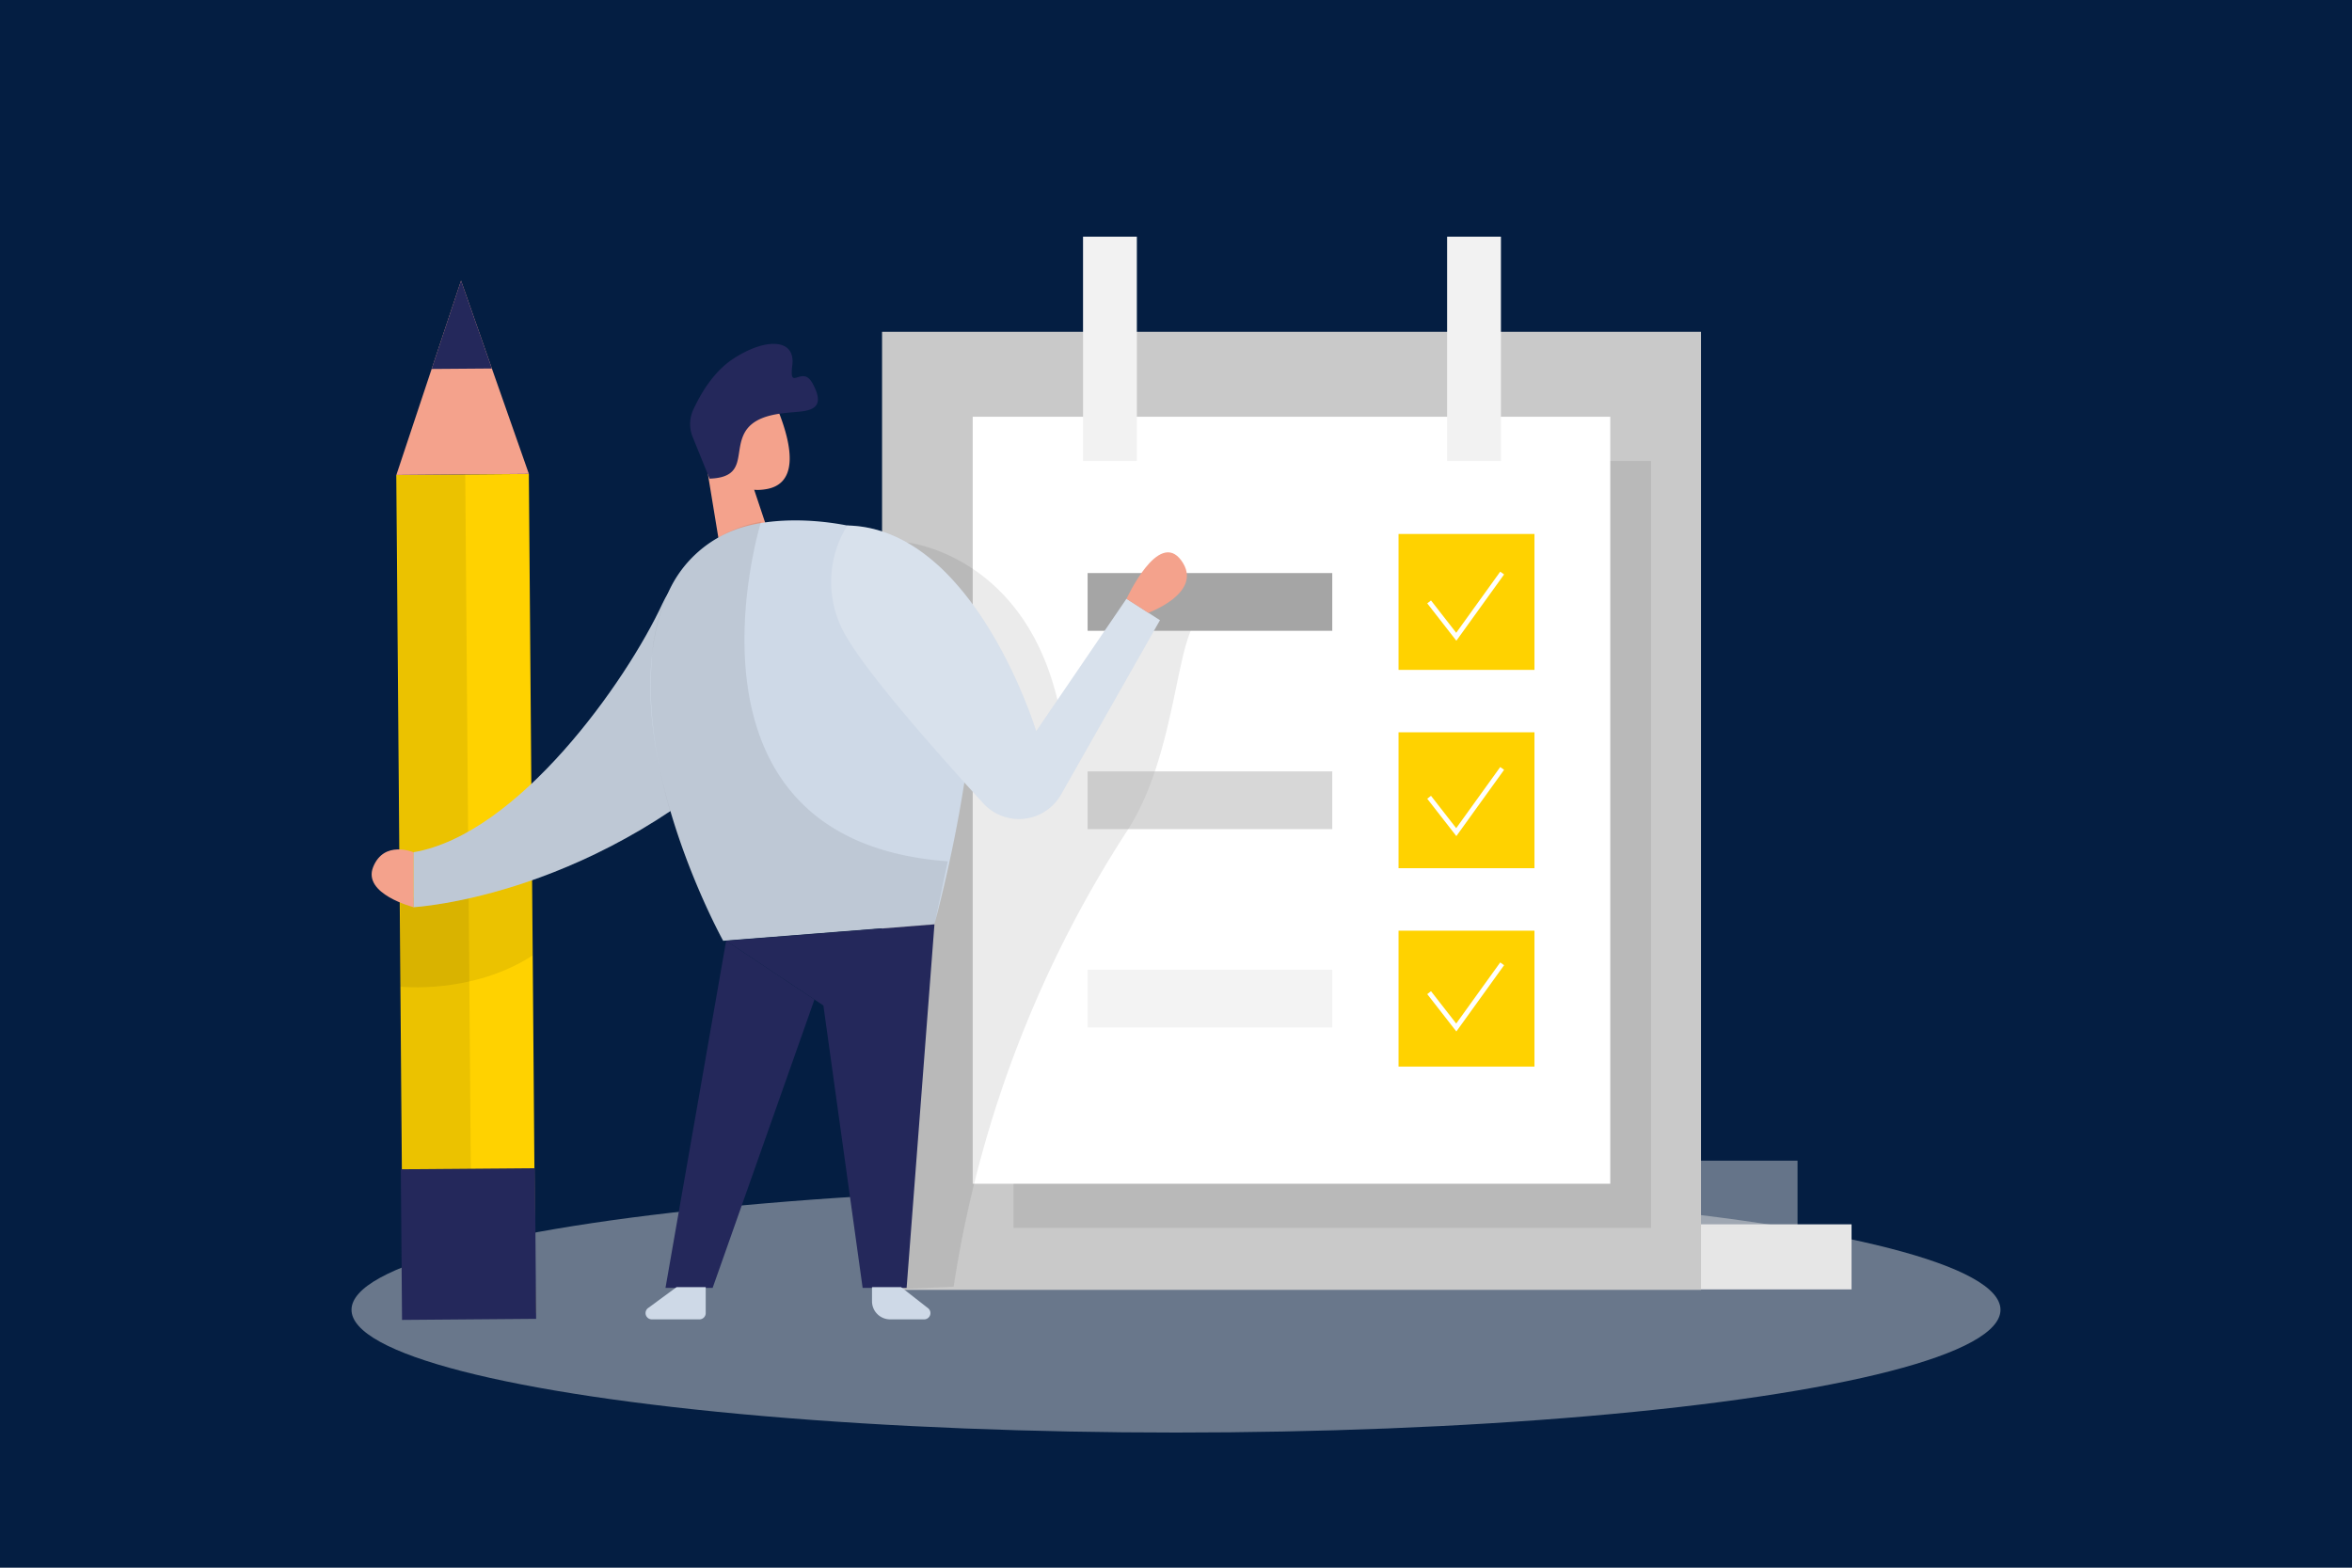 <?xml version="1.0" encoding="UTF-8"?> <svg xmlns="http://www.w3.org/2000/svg" id="Ebene_1" data-name="Ebene 1" viewBox="0 0 1500 1000"><defs><style> .cls-1 { fill: #041e42; } .cls-2, .cls-7, .cls-8 { fill: #e6e6e6; } .cls-14, .cls-15, .cls-17, .cls-2, .cls-6, .cls-8 { isolation: isolate; } .cls-2 { opacity: 0.45; } .cls-3 { fill: #ffd200; } .cls-4 { fill: #f4a28c; } .cls-5 { fill: #24285b; } .cls-6 { opacity: 0.08; } .cls-8 { opacity: 0.43; } .cls-9 { fill: #c9c9c9; } .cls-10, .cls-17 { fill: #fff; } .cls-11 { fill: #f2f2f2; } .cls-12 { fill: #ced9e7; } .cls-13, .cls-14, .cls-15 { fill: #a5a5a5; } .cls-14 { opacity: 0.44; } .cls-15 { opacity: 0.13; } .cls-16 { fill: none; stroke: #fff; stroke-miterlimit: 10.15; stroke-width: 3.04px; } .cls-17 { opacity: 0.2; } </style></defs><g><rect class="cls-1" x="-7294.5" y="-2999.5" width="9625" height="9685"></rect><path d="M2330-2999V6685H-7294V-2999H2330m1-1H-7295V6686H2331V-3000Z"></path></g><g><ellipse class="cls-2" cx="750" cy="835.49" rx="525.82" ry="78.31"></ellipse><rect class="cls-3" x="254.9" y="302.64" width="84.52" height="535.35" transform="translate(-4.57 2.4) rotate(-0.46)"></rect><polygon class="cls-4" points="252.78 302.97 294.03 179.02 337.3 302.28 252.78 302.97"></polygon><polygon class="cls-5" points="275.28 235.35 313.7 235.06 294.03 179.02 275.28 235.35"></polygon><rect class="cls-6" x="255.13" y="302.8" width="43.72" height="535.35" transform="translate(-4.57 2.24) rotate(-0.46)"></rect><rect class="cls-7" x="1023.18" y="780.97" width="157.66" height="41.51"></rect><rect class="cls-8" x="988.73" y="740.37" width="157.66" height="41.51"></rect><path class="cls-6" d="M255.16,575.79v53.57s45.93,5.14,84.51-19.89V561.33l-33.19-6.5Z"></path><rect class="cls-9" x="562.54" y="211.66" width="522.28" height="611.12"></rect><rect class="cls-6" x="646.37" y="294.03" width="406.59" height="489.25"></rect><rect class="cls-10" x="620.36" y="265.84" width="406.59" height="489.25"></rect><path class="cls-6" d="M578.24,346s78.69,7.57,98.2,110l63.19-84.52s36.77-4.45,20.51,29.26c-10.66,22.17-13.26,86-41.28,129.21A737.8,737.8,0,0,0,609.54,812.31l-1.37,8.45L570,822.48,580.54,510.2Z"></path><rect class="cls-11" x="690.71" y="151" width="34.33" height="143.03"></rect><rect class="cls-11" x="922.9" y="151" width="34.33" height="143.03"></rect><rect class="cls-3" x="891.92" y="340.61" width="86.69" height="86.69"></rect><rect class="cls-3" x="891.92" y="467.12" width="86.69" height="86.69"></rect><rect class="cls-3" x="891.92" y="593.67" width="86.69" height="86.69"></rect><path class="cls-12" d="M422.56,384.88c-23.11,50-92.18,147.52-158.92,158.76v35.05s119.56-6.21,224.78-111.31c43.79-43.81,43-74.08,27.27-94.49C490.7,340.61,439.66,347.86,422.56,384.88Z"></path><path class="cls-6" d="M422.56,384.88c-23.11,50-92.18,147.52-158.92,158.76v35.05s119.56-6.21,224.78-111.31c43.79-43.81,43-74.08,27.27-94.49C490.7,340.61,439.66,347.86,422.56,384.88Z"></path><rect class="cls-13" x="693.63" y="365.54" width="156.03" height="36.83"></rect><rect class="cls-14" x="693.63" y="492.06" width="156.03" height="36.83"></rect><rect class="cls-15" x="693.63" y="618.57" width="156.03" height="36.83"></rect><polyline class="cls-16" points="911.43 383.94 928.75 406.18 958.01 365.54"></polyline><polyline class="cls-16" points="911.43 508.57 928.75 530.8 958.01 490.17"></polyline><polyline class="cls-16" points="911.43 633.2 928.75 655.43 958.01 614.8"></polyline><polygon class="cls-4" points="477.92 303.23 490.37 340.54 460.82 359.33 450.19 294.65 477.92 303.23"></polygon><path class="cls-4" d="M459.33,256.35a23.23,23.23,0,0,1,38.06,8.45c6.5,17.17,12.65,42.62-7.6,47-31,6.5-40.86-33.23-40.86-33.23A42.37,42.37,0,0,1,459.33,256.35Z"></path><path class="cls-4" d="M459.23,281.45s-6.73-5.63-9.75,2.37,8.81,11.83,12.35,7.8S459.23,281.45,459.23,281.45Z"></path><path class="cls-12" d="M426.33,377.63a75.6,75.6,0,0,1,47.37-41.34c40.14-12.06,114,1.13,136.52,38.68,30.85,51.39-14.3,214.54-14.3,214.54l-134.71,10.6S386.87,466.28,426.33,377.63Z"></path><polygon class="cls-5" points="595.95 589.64 578.2 821.51 550.15 821.51 525.12 641.36 463.1 600.11 595.95 589.64"></polygon><polygon class="cls-5" points="463.1 600.11 424.42 821.51 454.49 821.51 519.43 637.59 463.1 600.11"></polygon><path class="cls-6" d="M485.37,332.78S422.21,536,604.44,549.43L596,589.64,461.21,600.11s-52.66-91.8-45.51-179.44c0,0,1.14-51.85,37.61-74.76A82,82,0,0,1,485.37,332.78Z"></path><path class="cls-12" d="M431.47,821.05l-18.14,13.33a4,4,0,0,0,2.37,7.22h30.37a4,4,0,0,0,4-4V821.05Z"></path><path class="cls-12" d="M574.69,821.05l17.07,13.33a4,4,0,0,1-2.5,7.22H567.67a11.54,11.54,0,0,1-11.54-11.54h0v-9Z"></path><path class="cls-12" d="M540.37,335.21a68,68,0,0,0,0,71.94C555.06,432,597.74,480.39,627,512.28a30.83,30.83,0,0,0,49.89-5.89l62.87-110.78-21.32-13.68-57.6,84.51S621.4,336.84,540.37,335.21Z"></path><path class="cls-17" d="M540.37,335.21a68,68,0,0,0,0,71.94C555.06,432,597.74,480.39,627,512.28a30.83,30.83,0,0,0,49.89-5.89l62.87-110.78-21.32-13.68-57.6,84.51S621.4,336.84,540.37,335.21Z"></path><path class="cls-4" d="M732.32,390.9s35.75-13,21.13-33.29-35,24.38-35,24.38Z"></path><path class="cls-5" d="M452.53,305.31l-10.82-26.66a21.75,21.75,0,0,1,.46-17.36c4.38-9.55,12.77-24.28,25.58-32.5,20.09-13.2,39.75-13.26,37.54,4.26s6.24-.91,13,11.63,2.7,16.61-7.21,17.78-29.26.82-36.21,13.59S476.36,304.53,452.53,305.31Z"></path><path class="cls-4" d="M263.64,543.64S245,535.71,238,553s25.68,25.65,25.68,25.65Z"></path><rect class="cls-5" x="256.01" y="745.52" width="85.52" height="96.09" transform="translate(-6.36 2.42) rotate(-0.46)"></rect></g></svg> 